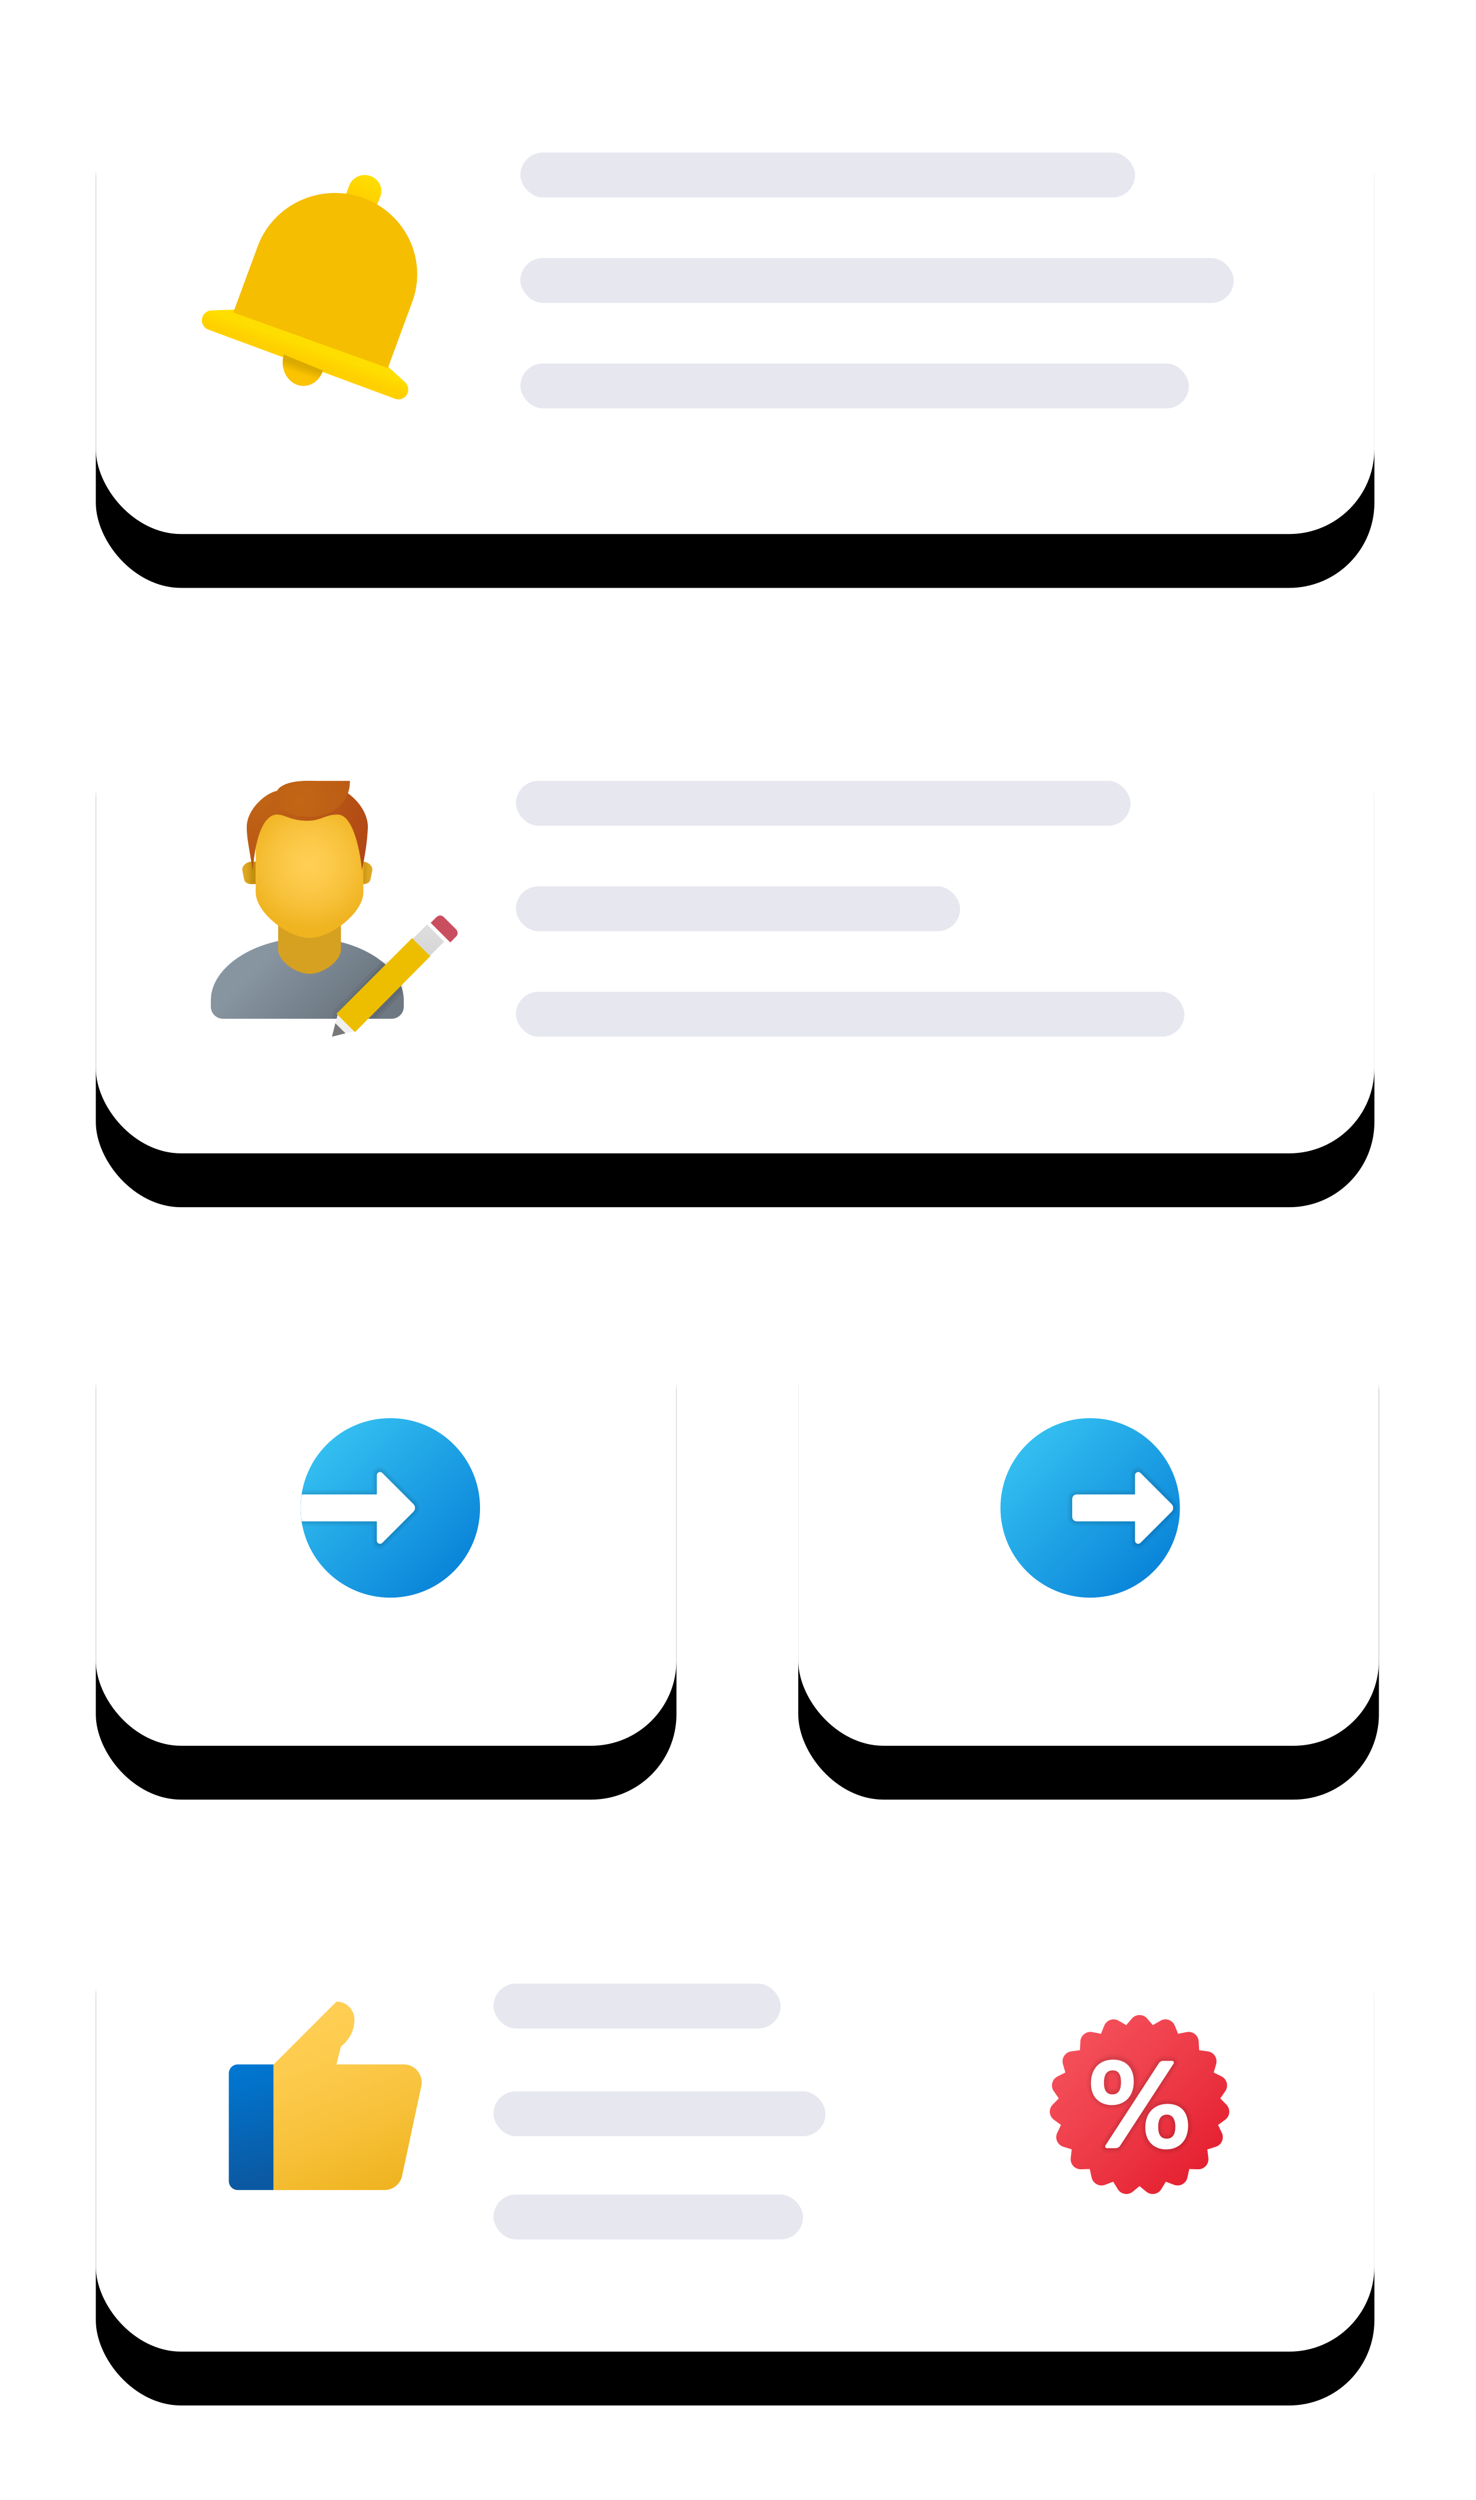 <?xml version="1.0" encoding="UTF-8"?>
<svg width="329px" height="557px" viewBox="0 0 329 557" version="1.1" xmlns="http://www.w3.org/2000/svg" xmlns:xlink="http://www.w3.org/1999/xlink">
    <title>Group 15</title>
    <defs>
        <rect id="path-1" x="0" y="0" width="285" height="110" rx="19"></rect>
        <filter x="-13.2%" y="-23.2%" width="126.3%" height="168.2%" filterUnits="objectBoundingBox" id="filter-2">
            <feOffset dx="0" dy="12" in="SourceAlpha" result="shadowOffsetOuter1"></feOffset>
            <feGaussianBlur stdDeviation="10.5" in="shadowOffsetOuter1" result="shadowBlurOuter1"></feGaussianBlur>
            <feColorMatrix values="0 0 0 0 0.307   0 0 0 0 0.536   0 0 0 0 0.911  0 0 0 0.157 0" type="matrix" in="shadowBlurOuter1"></feColorMatrix>
        </filter>
        <linearGradient x1="55.499%" y1="43.402%" x2="48.378%" y2="52.051%" id="linearGradient-3">
            <stop stop-color="#FEDE00" offset="0%"></stop>
            <stop stop-color="#FFD000" offset="100%"></stop>
        </linearGradient>
        <linearGradient x1="34.31%" y1="76.652%" x2="52.202%" y2="33.673%" id="linearGradient-4">
            <stop stop-color="#FBC300" offset="48.6%"></stop>
            <stop stop-color="#DBAA00" offset="100%"></stop>
        </linearGradient>
        <linearGradient x1="69.69%" y1="13.984%" x2="43.334%" y2="75.035%" id="linearGradient-5">
            <stop stop-color="#FEDE00" offset="0%"></stop>
            <stop stop-color="#FFD000" offset="100%"></stop>
        </linearGradient>
        <rect id="path-6" x="0" y="138" width="285" height="110" rx="19"></rect>
        <filter x="-13.2%" y="-23.2%" width="126.3%" height="168.2%" filterUnits="objectBoundingBox" id="filter-7">
            <feOffset dx="0" dy="12" in="SourceAlpha" result="shadowOffsetOuter1"></feOffset>
            <feGaussianBlur stdDeviation="10.5" in="shadowOffsetOuter1" result="shadowBlurOuter1"></feGaussianBlur>
            <feColorMatrix values="0 0 0 0 0.307   0 0 0 0 0.536   0 0 0 0 0.911  0 0 0 0.157 0" type="matrix" in="shadowBlurOuter1"></feColorMatrix>
        </filter>
        <rect id="path-8" x="0" y="270" width="129.424" height="110" rx="19"></rect>
        <filter x="-29.0%" y="-23.2%" width="157.9%" height="168.2%" filterUnits="objectBoundingBox" id="filter-9">
            <feOffset dx="0" dy="12" in="SourceAlpha" result="shadowOffsetOuter1"></feOffset>
            <feGaussianBlur stdDeviation="10.5" in="shadowOffsetOuter1" result="shadowBlurOuter1"></feGaussianBlur>
            <feColorMatrix values="0 0 0 0 0.307   0 0 0 0 0.536   0 0 0 0 0.911  0 0 0 0.157 0" type="matrix" in="shadowBlurOuter1"></feColorMatrix>
        </filter>
        <rect id="path-10" x="156.576" y="270" width="129.424" height="110" rx="19"></rect>
        <filter x="-29.0%" y="-23.2%" width="157.9%" height="168.2%" filterUnits="objectBoundingBox" id="filter-11">
            <feOffset dx="0" dy="12" in="SourceAlpha" result="shadowOffsetOuter1"></feOffset>
            <feGaussianBlur stdDeviation="10.5" in="shadowOffsetOuter1" result="shadowBlurOuter1"></feGaussianBlur>
            <feColorMatrix values="0 0 0 0 0.307   0 0 0 0 0.536   0 0 0 0 0.911  0 0 0 0.157 0" type="matrix" in="shadowBlurOuter1"></feColorMatrix>
        </filter>
        <rect id="path-12" x="0" y="405" width="285" height="110" rx="19"></rect>
        <filter x="-13.2%" y="-23.2%" width="126.3%" height="168.2%" filterUnits="objectBoundingBox" id="filter-13">
            <feOffset dx="0" dy="12" in="SourceAlpha" result="shadowOffsetOuter1"></feOffset>
            <feGaussianBlur stdDeviation="10.5" in="shadowOffsetOuter1" result="shadowBlurOuter1"></feGaussianBlur>
            <feColorMatrix values="0 0 0 0 0.307   0 0 0 0 0.536   0 0 0 0 0.911  0 0 0 0.157 0" type="matrix" in="shadowBlurOuter1"></feColorMatrix>
        </filter>
        <linearGradient x1="15.106%" y1="15.735%" x2="85.757%" y2="86.166%" id="linearGradient-14">
            <stop stop-color="#F44F5A" offset="0%"></stop>
            <stop stop-color="#EE3D4A" offset="44.3%"></stop>
            <stop stop-color="#E52030" offset="100%"></stop>
        </linearGradient>
        <linearGradient x1="14.645%" y1="14.645%" x2="85.355%" y2="85.355%" id="linearGradient-15">
            <stop stop-color="#33BEF0" offset="0%"></stop>
            <stop stop-color="#0A85D9" offset="100%"></stop>
        </linearGradient>
        <linearGradient x1="21.206%" y1="42.006%" x2="78.362%" y2="65.924%" id="linearGradient-16">
            <stop stop-color="#8795A1" offset="0%"></stop>
            <stop stop-color="#6D7882" offset="100%"></stop>
        </linearGradient>
        <linearGradient x1="25.71%" y1="49.925%" x2="92.048%" y2="49.925%" id="linearGradient-17">
            <stop stop-color="#C48F0C" offset="0%"></stop>
            <stop stop-color="#D19B16" offset="25.1%"></stop>
            <stop stop-color="#DCA51F" offset="61.9%"></stop>
            <stop stop-color="#E0A922" offset="100%"></stop>
        </linearGradient>
        <linearGradient x1="74.29%" y1="49.925%" x2="7.952%" y2="49.925%" id="linearGradient-18">
            <stop stop-color="#C48F0C" offset="0%"></stop>
            <stop stop-color="#D19B16" offset="25.1%"></stop>
            <stop stop-color="#DCA51F" offset="61.9%"></stop>
            <stop stop-color="#E0A922" offset="100%"></stop>
        </linearGradient>
        <radialGradient cx="49.999%" cy="49.997%" fx="49.999%" fy="49.997%" r="59.87%" gradientTransform="translate(0.5,0.5),scale(1,0.727),translate(-0.5,-0.5)" id="radialGradient-19">
            <stop stop-color="#FFCF54" offset="0%"></stop>
            <stop stop-color="#FDCB4D" offset="26.1%"></stop>
            <stop stop-color="#F7C13A" offset="63.9%"></stop>
            <stop stop-color="#F0B421" offset="100%"></stop>
        </radialGradient>
        <radialGradient cx="7.233%" cy="8.063%" fx="7.233%" fy="8.063%" r="172.067%" gradientTransform="translate(0.072,0.081),scale(0.741,1),translate(-0.072,-0.081)" id="radialGradient-20">
            <stop stop-color="#C26715" offset="0%"></stop>
            <stop stop-color="#B85515" offset="50.8%"></stop>
            <stop stop-color="#AD3F16" offset="100%"></stop>
        </radialGradient>
        <radialGradient cx="29.724%" cy="56.131%" fx="29.724%" fy="56.131%" r="469.298%" gradientTransform="translate(0.297,0.561),scale(0.5,1),translate(-0.297,-0.561)" id="radialGradient-21">
            <stop stop-color="#C26715" offset="0%"></stop>
            <stop stop-color="#B85515" offset="50.8%"></stop>
            <stop stop-color="#AD3F16" offset="100%"></stop>
        </radialGradient>
        <linearGradient x1="51.127%" y1="2.036%" x2="51.127%" y2="101.836%" id="linearGradient-22">
            <stop stop-color="#DEDEDE" offset="0%"></stop>
            <stop stop-color="#D6D6D6" offset="100%"></stop>
        </linearGradient>
        <linearGradient x1="45.694%" y1="-0.393%" x2="54.216%" y2="93.161%" id="linearGradient-23">
            <stop stop-color="#0077D2" offset="0%"></stop>
            <stop stop-color="#0B59A2" offset="100%"></stop>
        </linearGradient>
        <linearGradient x1="28.568%" y1="3.66%" x2="60.16%" y2="102.179%" id="linearGradient-24">
            <stop stop-color="#FFCF54" offset="0%"></stop>
            <stop stop-color="#FDCB4D" offset="26.1%"></stop>
            <stop stop-color="#F7C13A" offset="63.9%"></stop>
            <stop stop-color="#F0B421" offset="100%"></stop>
        </linearGradient>
    </defs>
    <g id="Welcome" stroke="none" stroke-width="1" fill="none" fill-rule="evenodd">
        <g id="Digipresence---products-employee-App" transform="translate(-350, -2117)">
            <g id="Group-15" transform="translate(371.357, 2126)">
                <g id="Group-8">
                    <g id="Rectangle-Copy">
                        <use fill="black" fill-opacity="1" filter="url(#filter-2)" xlink:href="#path-1"></use>
                        <use fill="#FFFFFF" fill-rule="evenodd" xlink:href="#path-1"></use>
                    </g>
                    <g id="Group-9-Copy" transform="translate(94.643, 25)" fill="#E6E7EF">
                        <rect id="Rectangle" x="0" y="0" width="137" height="10" rx="5"></rect>
                        <rect id="Rectangle" x="0" y="23.5" width="159" height="10" rx="5"></rect>
                        <rect id="Rectangle-Copy-11" x="0" y="47" width="149" height="10" rx="5"></rect>
                    </g>
                    <g id="icons8-bell" transform="translate(23.643, 30)" fill-rule="nonzero">
                        <path d="M41.487,42.694 L26.514,33.399 L7.186,30 L2.11,30.162 C1.22,30.191 0.437,30.766 0.132,31.617 L0.132,31.617 C-0.28,32.766 0.304,34.035 1.433,34.454 L43.079,49.866 C44.209,50.284 45.457,49.691 45.869,48.543 L45.869,48.543 C46.173,47.692 45.938,46.739 45.275,46.136 L41.487,42.694 Z" id="Path" fill="url(#linearGradient-3)"></path>
                        <path d="M27,43.567 C26.124,46.273 23.461,47.669 21.054,46.684 C18.646,45.7 17.405,42.706 18.281,40 L27,43.567 Z" id="Path" fill="url(#linearGradient-4)"></path>
                        <path d="M38.936,7 L32,4.568 L32.841,2.341 C33.539,0.495 35.656,-0.456 37.571,0.215 L37.571,0.215 C39.486,0.887 40.473,2.927 39.777,4.772 L38.936,7 Z" id="Path" fill="url(#linearGradient-5)"></path>
                        <path d="M46.889,28.273 C50.353,18.889 45.447,8.512 35.932,5.096 C26.417,1.679 15.897,6.518 12.434,15.904 C12.271,16.344 7,30.631 7,30.631 L41.455,43 C41.454,43 46.726,28.714 46.889,28.273 Z" id="Path" fill="#F5BE00"></path>
                    </g>
                </g>
                <g id="Rectangle-Copy-23">
                    <use fill="black" fill-opacity="1" filter="url(#filter-7)" xlink:href="#path-6"></use>
                    <use fill="#FFFFFF" fill-rule="evenodd" xlink:href="#path-6"></use>
                </g>
                <g id="Rectangle-Copy-32">
                    <use fill="black" fill-opacity="1" filter="url(#filter-9)" xlink:href="#path-8"></use>
                    <use fill="#FFFFFF" fill-rule="evenodd" xlink:href="#path-8"></use>
                </g>
                <g id="Rectangle-Copy-34">
                    <use fill="black" fill-opacity="1" filter="url(#filter-11)" xlink:href="#path-10"></use>
                    <use fill="#FFFFFF" fill-rule="evenodd" xlink:href="#path-10"></use>
                </g>
                <g id="Rectangle-Copy-33">
                    <use fill="black" fill-opacity="1" filter="url(#filter-13)" xlink:href="#path-12"></use>
                    <use fill="#FFFFFF" fill-rule="evenodd" xlink:href="#path-12"></use>
                </g>
                <g id="Group-9" transform="translate(93.643, 165)" fill="#E6E7EF">
                    <rect id="Rectangle" x="0" y="0" width="137" height="10" rx="5"></rect>
                    <rect id="Rectangle" x="0" y="23.5" width="99" height="10" rx="5"></rect>
                    <rect id="Rectangle-Copy-11" x="0" y="47" width="149" height="10" rx="5"></rect>
                </g>
                <g id="Group-9-Copy-2" transform="translate(88.643, 433)" fill="#E6E7EF">
                    <rect id="Rectangle" x="0" y="0" width="64" height="10" rx="5"></rect>
                    <rect id="Rectangle" x="0" y="24" width="74" height="10" rx="5"></rect>
                    <rect id="Rectangle-Copy-11" x="0" y="47" width="69" height="10" rx="5"></rect>
                </g>
                <g id="icons8-discount" transform="translate(212.643, 440)" fill-rule="nonzero">
                    <path d="M21.698,0.775 L22.973,2.248 L24.657,1.268 C25.84,0.581 27.357,1.101 27.869,2.372 L28.597,4.178 L30.507,3.799 C31.849,3.533 33.115,4.518 33.187,5.885 L33.289,7.83 L35.219,8.091 C36.575,8.275 37.452,9.618 37.076,10.934 L36.541,12.806 L38.281,13.681 C39.504,14.294 39.897,15.851 39.115,16.973 L38.001,18.57 L39.363,19.962 C40.32,20.939 40.187,22.538 39.083,23.346 L37.511,24.494 L38.347,26.253 C38.935,27.489 38.29,28.959 36.983,29.363 L35.123,29.939 L35.343,31.875 C35.497,33.233 34.411,34.414 33.043,34.373 L31.097,34.313 L30.677,36.215 C30.382,37.55 28.971,38.315 27.691,37.831 L25.869,37.142 L24.854,38.804 C24.141,39.972 22.558,40.236 21.505,39.364 L20,38.12 L18.5,39.361 C17.446,40.234 15.864,39.971 15.151,38.803 L14.136,37.141 L12.314,37.828 C11.034,38.312 9.623,37.548 9.328,36.212 L8.908,34.312 L6.962,34.37 C5.594,34.413 4.508,33.231 4.662,31.872 L4.882,29.938 L3.022,29.361 C1.715,28.956 1.07,27.488 1.658,26.252 L2.494,24.492 L0.922,23.343 C-0.184,22.538 -0.316,20.939 0.641,19.962 L2.003,18.57 L0.889,16.973 C0.106,15.851 0.5,14.296 1.723,13.681 L3.463,12.806 L2.928,10.934 C2.552,9.62 3.429,8.275 4.785,8.091 L6.715,7.83 L6.817,5.885 C6.888,4.519 8.155,3.533 9.497,3.799 L11.407,4.178 L12.135,2.372 C12.646,1.103 14.164,0.582 15.347,1.268 L17.031,2.248 L18.306,0.775 C19.198,-0.259 20.802,-0.259 21.698,0.775 Z" id="Path" fill="url(#linearGradient-14)"></path>
                    <path d="M27.257,9.21 L25.269,9.21 C24.544,9.21 23.876,9.573 23.481,10.181 L11.569,28.509 C11.29,28.939 11.074,30.668 12.742,30.668 L14.705,30.668 C15.431,30.668 16.099,30.305 16.491,29.7 L28.429,11.373 C28.709,10.943 28.991,9.21 27.257,9.21 Z" id="Path" fill="#000000" opacity="0.05"></path>
                    <path d="M28.01,11.1 L16.072,29.427 C15.771,29.89 15.259,30.168 14.705,30.168 L12.742,30.168 C11.75,30.168 11.763,29.128 11.989,28.78 L23.9,10.454 C24.202,9.989 24.715,9.71 25.269,9.71 L27.258,9.71 C28.282,9.71 28.236,10.752 28.01,11.1 Z" id="Path" fill="#000000" opacity="0.07"></path>
                    <path d="M26.992,24.837 C26.992,26.55 26.412,26.55 26.065,26.55 C25.702,26.55 25.152,26.55 25.152,24.945 C25.152,23.192 25.757,23.192 26.119,23.192 C26.907,23.192 26.992,24.343 26.992,24.837 Z M26.241,18.803 C22.68,18.803 20.289,21.326 20.289,25.081 C20.289,29.128 23.108,30.939 25.902,30.939 C29.446,30.939 31.828,28.427 31.828,24.688 C31.828,21.003 29.739,18.803 26.241,18.803 Z" id="Shape" fill="#000000" opacity="0.05"></path>
                    <path d="M26.065,27.052 C25.246,27.052 24.652,26.617 24.652,24.947 C24.652,23.151 25.283,22.692 26.119,22.692 C27.191,22.692 27.492,23.915 27.492,24.838 C27.492,26.599 26.881,27.052 26.065,27.052 Z M26.241,19.303 C22.982,19.303 20.789,21.564 20.789,25.081 C20.789,28.744 23.285,30.439 25.902,30.439 C29.228,30.439 31.328,28.099 31.328,24.688 C31.328,21.305 29.469,19.303 26.241,19.303 Z" id="Shape" fill="#000000" opacity="0.07"></path>
                    <path d="M14.992,14.838 C14.992,16.55 14.412,16.55 14.065,16.55 C13.702,16.55 13.152,16.55 13.152,14.945 C13.152,13.191 13.757,13.191 14.119,13.191 C14.907,13.191 14.992,14.342 14.992,14.838 Z M14.241,8.803 C10.68,8.803 8.289,11.326 8.289,15.082 C8.289,19.128 11.108,20.939 13.902,20.939 C17.446,20.939 19.828,18.427 19.828,14.688 C19.828,11.004 17.739,8.803 14.241,8.803 Z" id="Shape" fill="#000000" opacity="0.05"></path>
                    <path d="M14.065,17.052 C13.246,17.052 12.652,16.617 12.652,14.947 C12.652,13.152 13.283,12.693 14.119,12.693 C15.191,12.693 15.492,13.915 15.492,14.838 C15.492,16.599 14.881,17.052 14.065,17.052 Z M14.241,9.303 C10.982,9.303 8.789,11.565 8.789,15.082 C8.789,18.744 11.285,20.439 13.902,20.439 C17.228,20.439 19.328,18.099 19.328,14.688 C19.328,11.305 17.469,9.303 14.241,9.303 Z" id="Shape" fill="#000000" opacity="0.07"></path>
                    <path d="M13.786,20.076 C12.025,20.076 9.173,19.105 9.173,15.217 C9.173,11.852 11.175,9.94 14.126,9.94 C16.987,9.94 18.712,11.755 18.712,14.851 C18.712,17.948 16.891,20.076 13.786,20.076 Z M27.591,10.826 L15.654,29.154 C15.445,29.474 15.088,29.668 14.706,29.668 L12.743,29.668 C12.427,29.668 12.237,29.317 12.409,29.052 L24.32,10.726 C24.529,10.405 24.886,10.21 25.269,10.21 L27.258,10.21 C27.573,10.21 27.763,10.562 27.591,10.826 Z M14.043,12.328 C12.722,12.328 12.062,13.245 12.062,15.082 C12.062,16.819 12.691,17.686 13.948,17.686 C15.232,17.686 15.875,16.782 15.875,14.973 C15.875,13.21 15.265,12.328 14.043,12.328 Z M25.902,29.939 C23.461,29.939 21.289,28.36 21.289,25.081 C21.289,21.802 23.284,19.803 26.242,19.803 C29.2,19.803 30.828,21.605 30.828,24.689 C30.828,27.773 29.009,29.939 25.902,29.939 Z M26.119,22.192 C24.807,22.192 24.152,23.11 24.152,24.945 C24.152,26.683 24.79,27.55 26.065,27.55 C27.349,27.55 27.992,26.645 27.992,24.837 C27.992,23.485 27.475,22.192 26.119,22.192 Z" id="Shape" fill="#FFFFFF"></path>
                </g>
                <g id="icons8-login" transform="translate(45.643, 307)" fill-rule="nonzero">
                    <path d="M40,20 C40,31.045 31.045,40 20,40 C8.955,40 0,31.045 0,20 C0,8.955 8.955,0 20,0 C31.045,0 40,8.955 40,20 Z" id="Path" fill="url(#linearGradient-15)"></path>
                    <path d="M18.915,11.501 C17.582,10.168 16,11.125 16,12.708 L16,16 L0.402,16 C0.139,17.293 0,18.63 0,20 C0,21.37 0.139,22.707 0.402,24 L16,24 L16,27.292 C16,29.25 17.645,29.77 18.915,28.5 L25.859,21.556 C26.715,20.699 26.715,19.304 25.859,18.447 L18.915,11.501 Z" id="Path" fill="#000000" opacity="0.05"></path>
                    <path d="M18.562,11.855 C17.672,10.965 16.5,11.602 16.5,12.709 L16.5,16.5 L0.325,16.5 C0.12,17.637 0,18.804 0,20 C0,21.196 0.12,22.363 0.325,23.5 L16.5,23.5 L16.5,27.291 C16.5,28.585 17.703,29.003 18.562,28.145 L25.506,21.201 C26.168,20.538 26.168,19.461 25.506,18.798 L18.562,11.855 Z" id="Path" fill="#000000" opacity="0.07"></path>
                    <path d="M18.208,12.208 C17.762,11.762 17,12.078 17,12.708 L17,17 L0.249,17 C0.101,17.981 0,18.978 0,20 C0,21.022 0.101,22.019 0.249,23 L17,23 L17,27.291 C17,27.921 17.762,28.237 18.208,27.791 L25.152,20.847 C25.62,20.379 25.62,19.619 25.152,19.151 L18.208,12.208 Z" id="Path" fill="#FFFFFF"></path>
                </g>
                <g id="icons8-sign_out" transform="translate(201.643, 307)" fill-rule="nonzero">
                    <path d="M40,20 C40,31.045 31.045,40 20,40 C8.955,40 0,31.045 0,20 C0,8.955 8.955,0 20,0 C31.045,0 40,8.955 40,20 Z" id="Path" fill="url(#linearGradient-15)"></path>
                    <path d="M38.859,18.445 L31.915,11.501 C30.582,10.168 29,11.125 29,12.708 L29,16 L17,16 C15.897,16 15,16.897 15,18 L15,22 C15,23.103 15.897,24 17,24 L29,24 L29,27.292 C29,29.25 30.645,29.77 31.915,28.5 L38.859,21.556 C39.716,20.698 39.716,19.302 38.859,18.445 Z" id="Path" fill="#000000" opacity="0.05"></path>
                    <path d="M38.506,18.799 L31.562,11.855 C30.672,10.965 29.5,11.602 29.5,12.709 L29.5,16.5 L17,16.5 C16.173,16.5 15.5,17.172 15.5,18 L15.5,22 C15.5,22.828 16.173,23.5 17,23.5 L29.5,23.5 L29.5,27.291 C29.5,28.586 30.703,29.003 31.562,28.145 L38.506,21.201 C39.168,20.539 39.168,19.461 38.506,18.799 Z" id="Path" fill="#000000" opacity="0.07"></path>
                    <path d="M38.152,19.152 L31.208,12.208 C30.762,11.762 30,12.078 30,12.708 L30,17 L17,17 C16.448,17 16,17.448 16,18 L16,22 C16,22.552 16.448,23 17,23 L30,23 L30,27.291 C30,27.922 30.762,28.237 31.208,27.791 L38.152,20.847 C38.62,20.38 38.62,19.62 38.152,19.152 Z" id="Path" fill="#FFFFFF"></path>
                </g>
                <g id="icons8-writer_male" transform="translate(25.643, 165)" fill-rule="nonzero">
                    <path d="M21.5,35 C9.675,35 0,41.582 0,48.836 L0,50.313 C0,51.791 1.209,53 2.688,53 L2.688,53 L40.312,53 C41.791,53 43,51.791 43,50.313 L43,50.313 L43,48.836 C43,41.582 33.325,35 21.5,35 Z" id="Path" fill="url(#linearGradient-16)"></path>
                    <path d="M29,37.545 C29,40.136 25.08,43 22,43 C18.92,43 15,40.136 15,37.545 L15,28 L29,28 L29,37.545 Z" id="Path" fill="#D6A121"></path>
                    <path d="M33.746,18 L33,18 L33,23 L34.044,23 C34.79,23 35.387,22.625 35.536,22.125 L35.984,20 C36.133,19 35.238,18.125 34.044,18 C34.044,18 33.895,18 33.746,18 Z" id="Path" fill="url(#linearGradient-17)"></path>
                    <path d="M9.254,18 L10,18 L10,23 L8.956,23 C8.21,23 7.613,22.625 7.464,22.125 L7.016,20 C6.867,19 7.762,18.125 8.956,18 C8.956,18 9.105,18 9.254,18 Z" id="Path" fill="url(#linearGradient-18)"></path>
                    <path d="M22,2 C16.133,2 10,2.939 10,15.817 L10,24.805 C10,29.366 17.2,35 22,35 C26.8,35 34,29.366 34,24.805 L34,15.817 C34,2.939 27.867,2 22,2 Z" id="Path" fill="url(#radialGradient-19)"></path>
                    <path d="M21.5,0 C15.56,0 14.75,2.222 14.75,2.222 C12.32,2.639 8,6.25 8,10.278 C8,12.639 8.405,14.306 9.35,20 C10.025,10.972 12.32,7.5 14.75,7.5 C16.505,7.5 17.855,8.889 21.5,8.889 C24.605,8.889 25.415,7.5 28.25,7.5 C32.3,7.5 33.65,18.611 33.65,20 C34.325,16.806 34.865,13.611 35,10.278 C35,5.694 29.87,0 21.5,0 Z" id="Path" fill="url(#radialGradient-20)"></path>
                    <path d="M21.933,0 C16.467,0 15,2.933 15,2.933 C15,4 15.267,4.933 15.667,5.867 C15.667,5.867 16.733,8 22.467,8 C25.933,8 31,5.867 31,0 L21.933,0 Z" id="Path" fill="url(#radialGradient-21)"></path>
                    <path d="M27,53 L37.182,53 L43,47.042 C42.471,44.469 40.752,42.031 38.24,40 L27.529,50.969 L27,53 Z" id="Path" fill="#000000" opacity="0.05"></path>
                    <path d="M39.053,40 L28.658,51.043 L28.395,51.602 L28.395,51.602 L28.395,51.602 L28,53 L36.421,53 L43,46.011 C42.474,43.774 41.158,41.817 39.053,40 Z" id="Path" fill="#000000" opacity="0.07"></path>
                    <path d="M54.673,33.091 L51.909,30.327 C51.473,29.891 50.745,29.891 50.309,30.327 L49,31.636 L53.364,36 L54.673,34.691 C55.109,34.255 55.109,33.527 54.673,33.091" id="Path" fill="#C94F60"></path>
                    <polygon id="Path" fill="#F0F0F0" points="28.364 51.667 27 57 32.455 55.667 33 51"></polygon>
                    <polygon id="Path" fill="#EDBE00" points="49 38.98 32.118 56 28 51.882 44.882 35"></polygon>
                    <polygon id="Path" fill="url(#linearGradient-22)" points="45 35.182 48.182 32 52 35.818 48.818 39"></polygon>
                    <polygon id="Path" fill="#787878" points="27.75 54 27 57 30 56.25"></polygon>
                </g>
                <g id="icons8-thumbs_up" transform="translate(29.643, 437)" fill-rule="nonzero">
                    <path d="M10,14 L2,14 C0.895,14 0,14.895 0,16 L0,40 C0,41.105 0.895,42 2,42 L10,42 L10,14 Z" id="Path" fill="url(#linearGradient-23)"></path>
                    <path d="M38.998,14 L24,14 L25,10 C25,10 28,8 28,4 C28,1.791 26.209,0 24,0 L10,14 L10,42 L34.713,42 C36.599,42 38.229,40.682 38.624,38.838 L42.91,18.838 C43.443,16.348 41.545,14 38.998,14 Z" id="Path" fill="url(#linearGradient-24)"></path>
                </g>
            </g>
        </g>
    </g>
</svg>